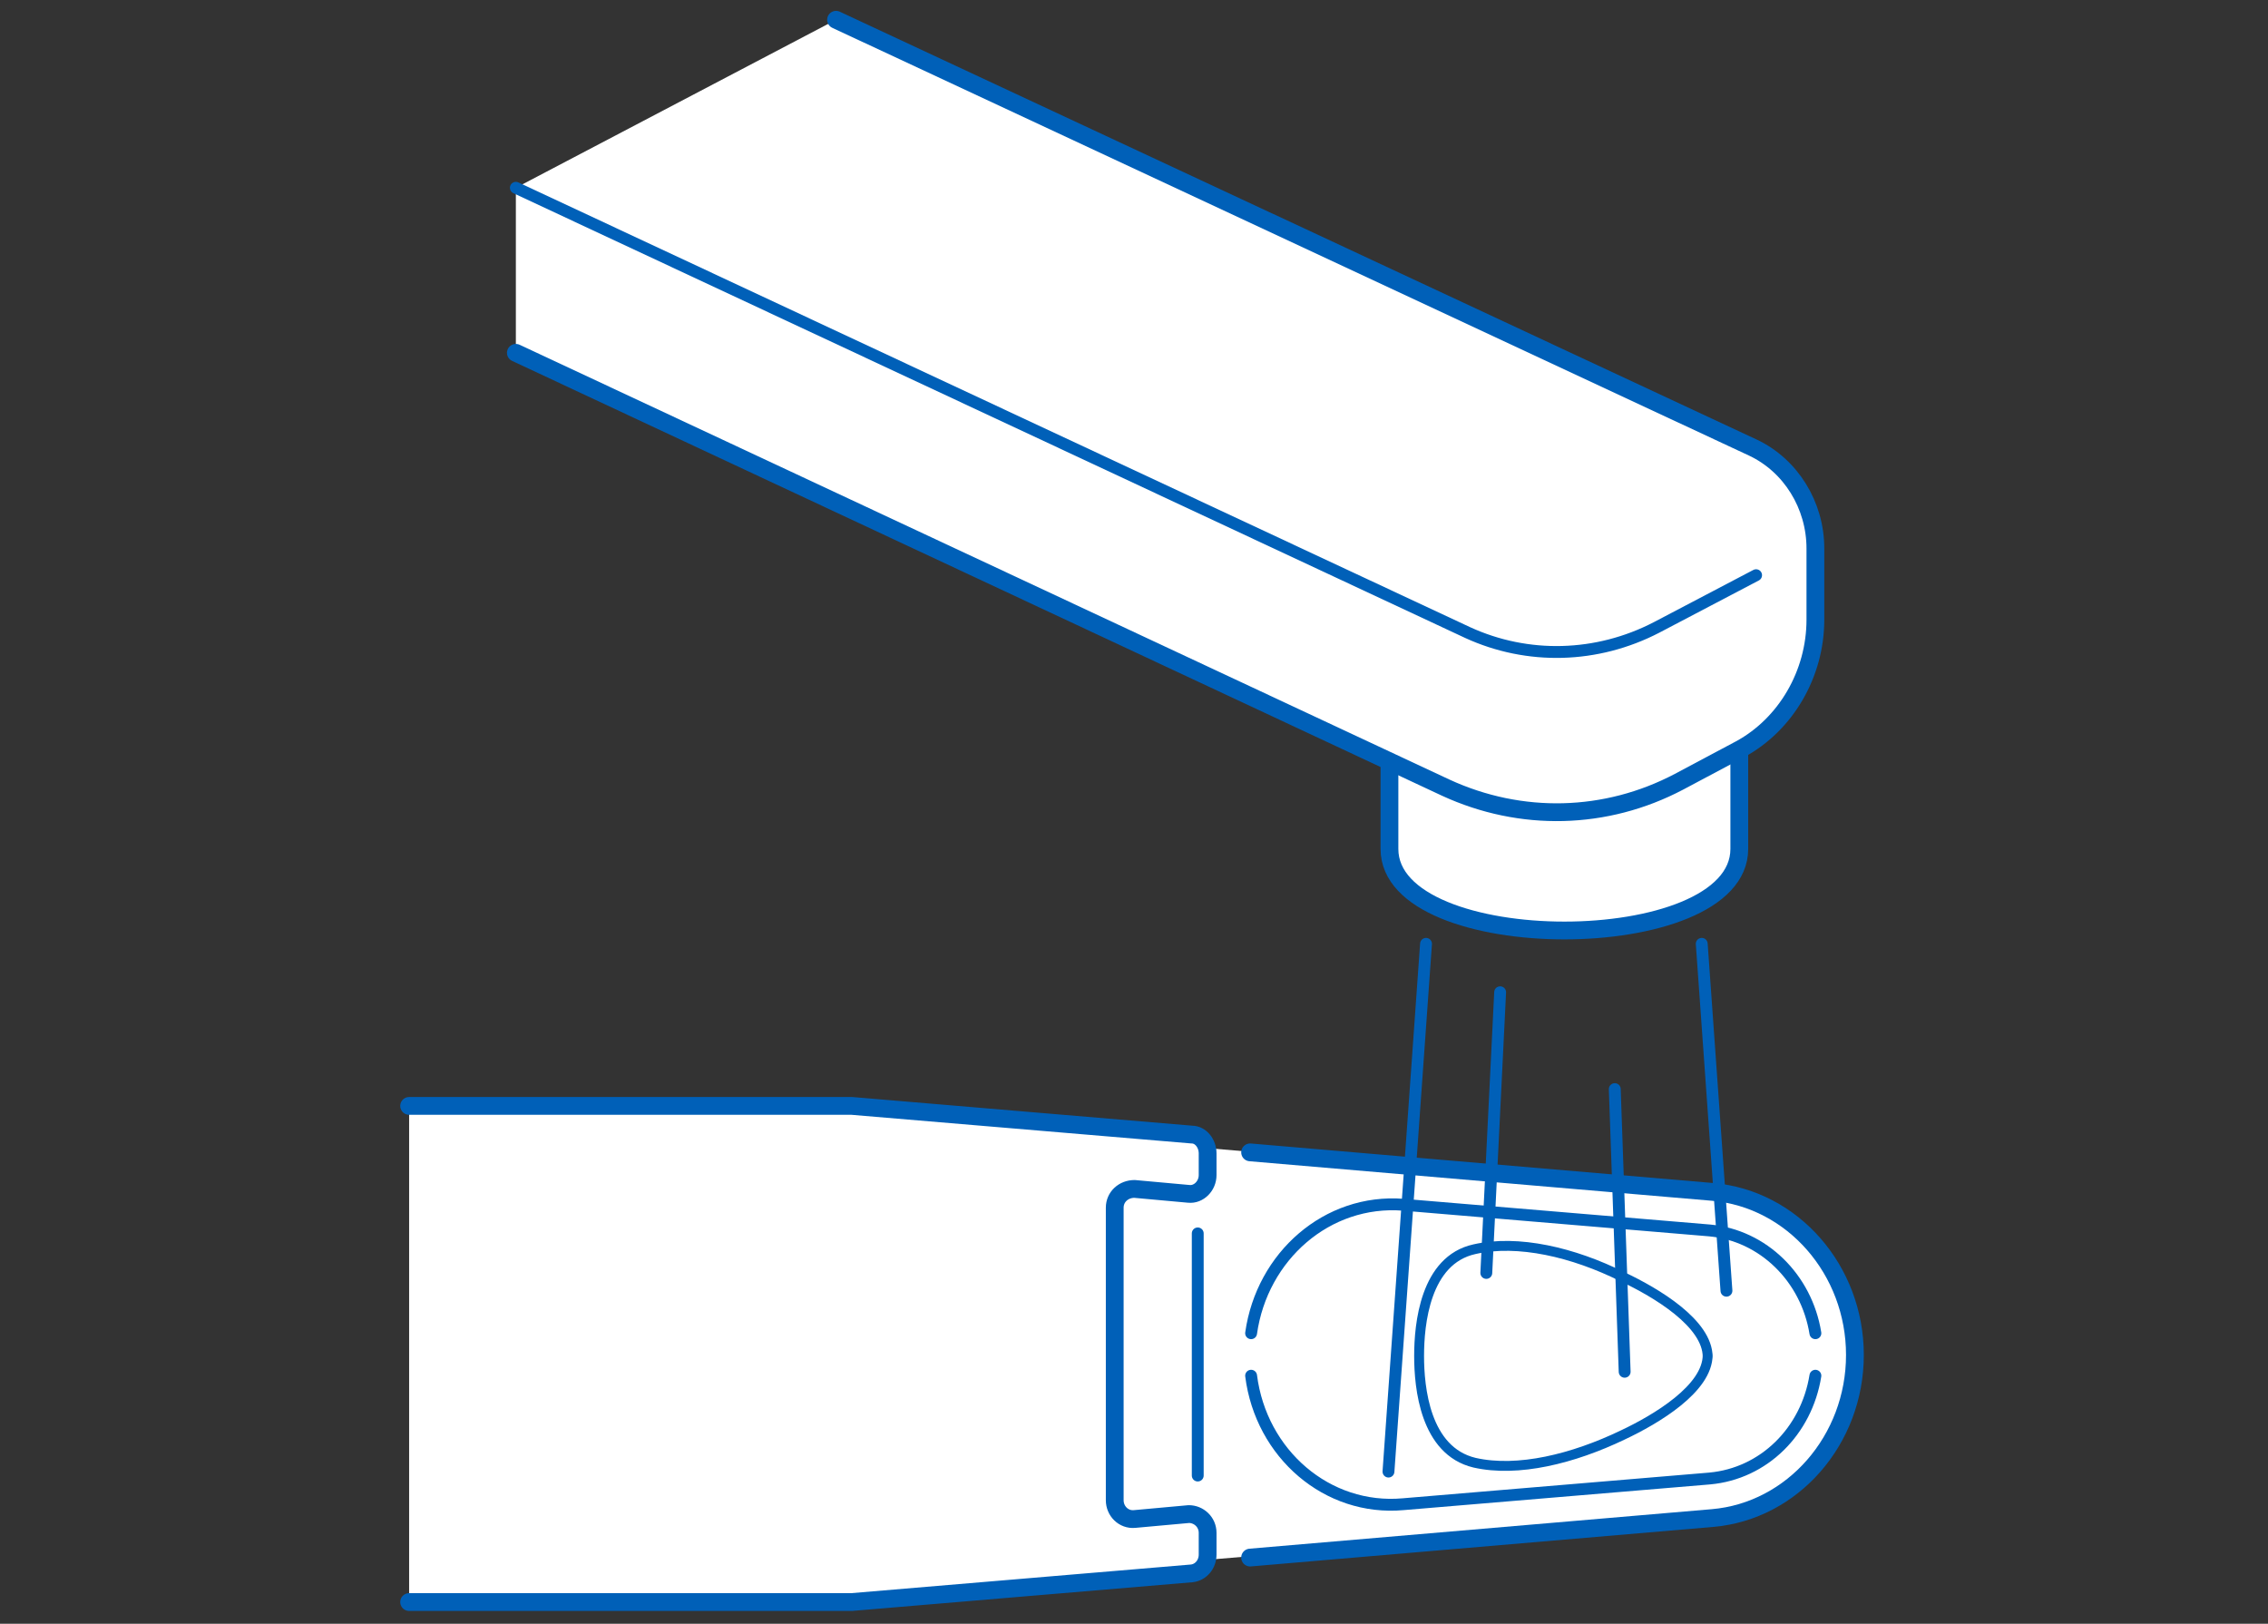 <?xml version="1.0" encoding="UTF-8"?>
<svg id="_レイヤー_1" data-name="レイヤー_1" xmlns="http://www.w3.org/2000/svg" version="1.1" viewBox="0 0 229.5 164.3">
  <rect x="0" y="0" width="229.5" height="164.3" fill="#333333" stroke="none"/>
  <!-- Generator: Adobe Illustrator 29.6.1, SVG Export Plug-In . SVG Version: 2.1.1 Build 9)  -->
  <defs>
    <style>
      .st0, .st1, .st2 {
        fill: none;
        stroke: #0060b8;
        stroke-linecap: round;
        stroke-linejoin: round;
      }

      .st3 {
        fill: #fff;
      }

      .st1 {
        stroke-width: 1.2px;
      }

      .st2 {
        stroke-width: 1.8px;
      }
    </style>
  </defs>
  <path class="st3" d="M41.4,162.1h45.2l34.3-2.9c.8,0,1.4-.6,1.6-1.4l50.9-4.3c8.1-.7,14.3-7.9,14.3-16.5s-6.2-15.8-14.3-16.5c0,0-46.3-3.9-50.9-4.3-.2-.7-.8-1.3-1.6-1.4l-34.3-2.9h-45.2v50.2Z"/>
  <path class="st3" d="M176,85.9c0,11-35.4,11-35.4,0v-12.7h35.4v12.7Z"/>
  <path class="st2" d="M176,85.9c0,11-35.4,11-35.4,0v-12.7h35.4v12.7Z"/>
  <path class="st3" d="M84.6,2l92.8,43.3c3.8,1.8,6.3,5.8,6.3,10.2v7.2c0,5.5-3,10.6-7.6,13.1l-6.2,3.3c-7.4,3.9-16,4.1-23.6.6L52.2,35.7v-16.7L84.6,2Z"/>
  <path class="st2" d="M84.6,2l92.8,43.3c3.8,1.8,6.3,5.8,6.3,10.2v7.2c0,5.5-3,10.6-7.6,13.1l-6.2,3.3c-7.4,3.9-16,4.1-23.6.6L52.2,35.7"/>
  <path class="st1" d="M177.7,58.2l-10.1,5.3c-6,3.1-13,3.3-19.1.5L52.2,19"/>
  <path class="st1" d="M121.2,149.3v-24.5"/>
  <path class="st2" d="M126.5,116.6l46.8,4c8.1.7,14.4,7.9,14.4,16.5s-6.3,15.8-14.4,16.5l-46.8,4"/>
  <path class="st1" d="M126.6,139.2c1,7.9,7.7,13.7,15.4,13l31-2.6c5.5-.5,9.8-4.8,10.7-10.4"/>
  <path class="st1" d="M183.7,134.9c-.9-5.6-5.3-9.9-10.7-10.4l-31-2.6c-7.7-.6-14.3,5.2-15.4,13"/>
  <path class="st2" d="M41.4,111.9h44.8l34.4,2.9c.9,0,1.6.9,1.6,1.9v2.2c0,1.1-.9,2-1.9,1.9l-5.5-.5c-1.1,0-2,.8-2,1.9v29.6c0,1.1.9,2,2,1.9l5.5-.5c1,0,1.9.8,1.9,1.9v2.2c0,1-.7,1.8-1.6,1.9l-34.4,2.9h-44.8"/>
  <path class="st0" d="M172.8,137.1c0,3.4-5.2,6.5-8.6,8.1-5,2.4-10.6,3.8-15,2.8-5-1.2-5.6-7.6-5.6-10.8s.6-9.7,5.6-10.8c4.4-1,10,.3,15,2.8,3.4,1.6,8.6,4.7,8.6,8.1Z"/>
  <path class="st1" d="M144.3,95.5l-3.8,53.4"/>
  <path class="st1" d="M151.8,100.4l-1.4,28.4"/>
  <path class="st1" d="M163.4,110.2l1,28.6"/>
  <path class="st1" d="M172.2,95.5l2.5,35.1"/>
</svg>